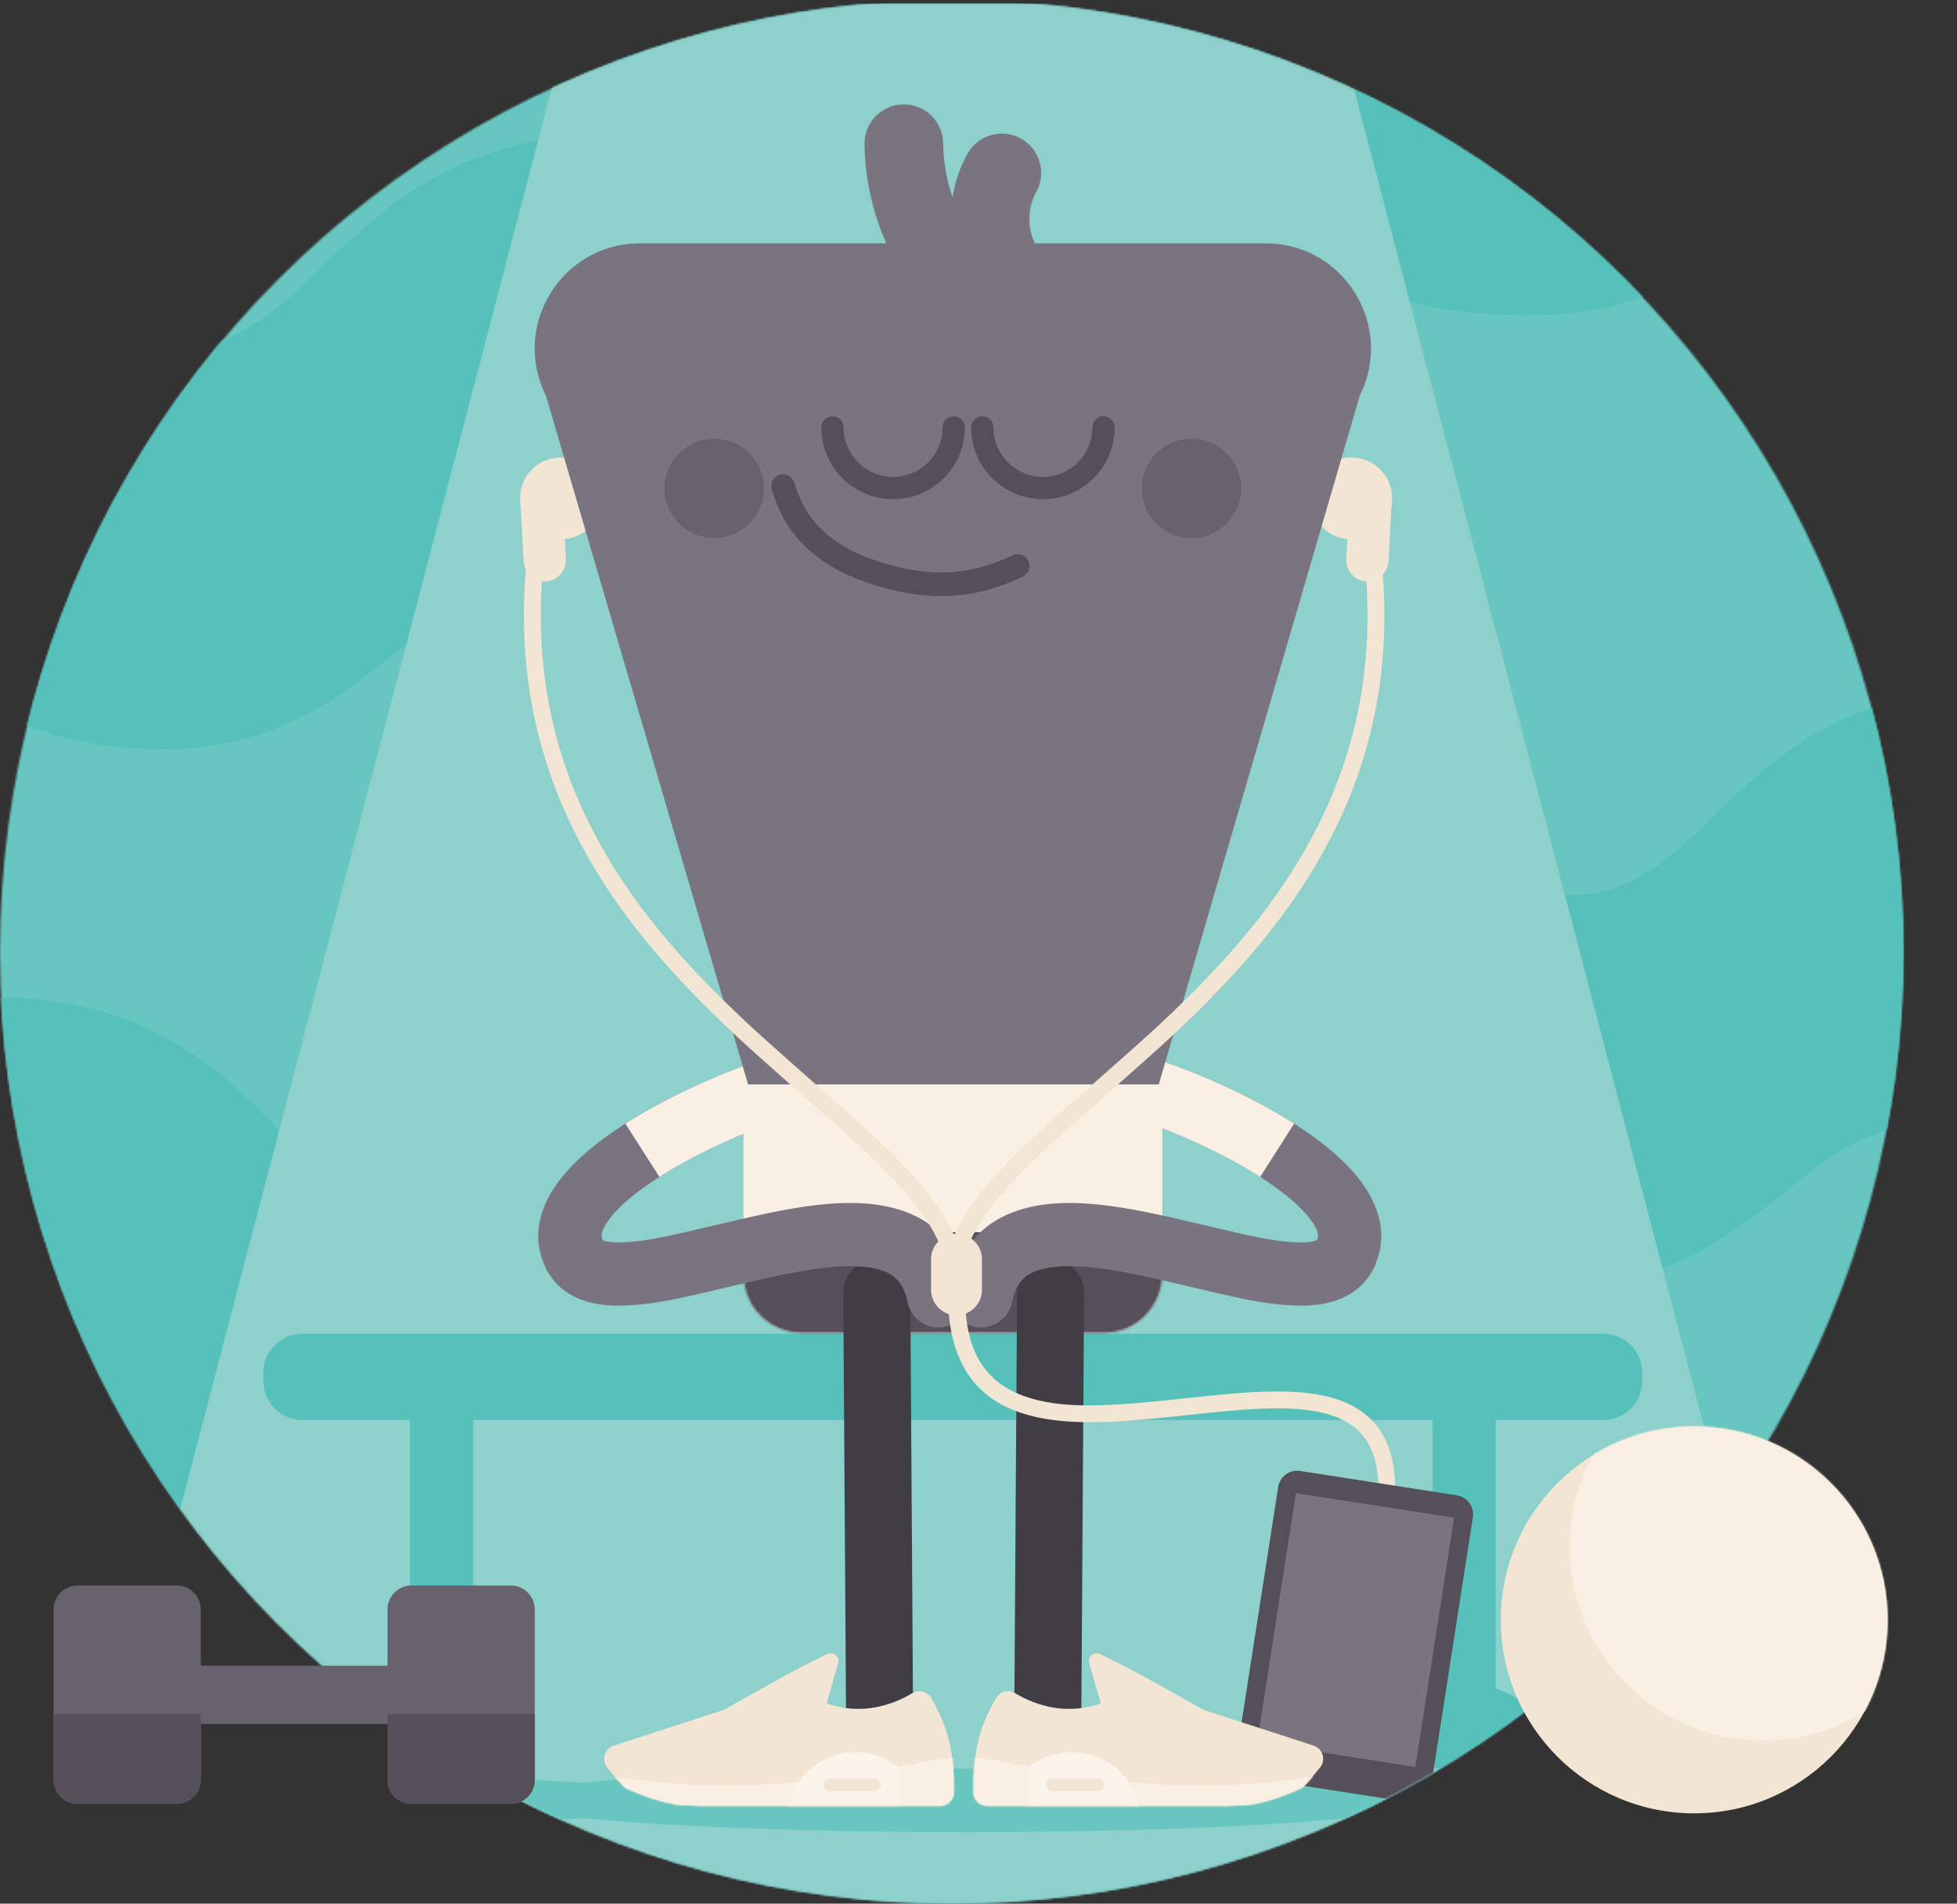<svg height="994" viewBox="0 0 1022 994" width="1022" xmlns="http://www.w3.org/2000/svg" xmlns:xlink="http://www.w3.org/1999/xlink"><rect x="0" y="0" width="1022" height="994" fill="#333333" stroke="none"/><defs><path id="a" d="m.747 101.233c0 55.78 45.219 101 101 101 55.78 0 101-45.22 101-101 0-55.781-45.22-101-101-101-55.781 0-101 45.219-101 101"/><mask id="b" fill="#fff"><circle cx="497" cy="497" fill="#fff" fill-rule="evenodd" r="497"/></mask><mask id="c" fill="#fff"><path d="m.826.212h483.769v178.583h-483.769z" fill="#fff" fill-rule="evenodd"/></mask><mask id="d" fill="#fff"><path d="m.667.212h474.928v178.582h-474.928z" fill="#fff" fill-rule="evenodd"/></mask><mask id="e" fill="#fff"><path d="m.595.577h823.996v156.635h-823.996z" fill="#fff" fill-rule="evenodd"/></mask><mask id="f" fill="#fff"><path d="m.595.905h821.613v51.307h-821.613z" fill="#fff" fill-rule="evenodd"/></mask><mask id="g" fill="#fff"><path d="m.595.341h584.976v333.203h-584.976z" fill="#fff" fill-rule="evenodd"/></mask><mask id="h" fill="#fff"><path d="m.595.552h582.325v215.992h-582.325z" fill="#fff" fill-rule="evenodd"/></mask><mask id="i" fill="#fff"><path d="m.615.537h919.98v324.343h-919.98z" fill="#fff" fill-rule="evenodd"/></mask><mask id="j" fill="#fff"><path d="m.192.631h910.403v210.249h-910.403z" fill="#fff" fill-rule="evenodd"/></mask><mask id="k" fill="#fff"><path d="m.595.053h747.696v339.886h-747.696z" fill="#fff" fill-rule="evenodd"/></mask><mask id="l" fill="#fff"><path d="m.595.617h744.992v220.323h-744.992z" fill="#fff" fill-rule="evenodd"/></mask><mask id="m" fill="#fff"><path d="m.212.212h1160.767v994h-1160.767z" fill="#fff" fill-rule="evenodd"/></mask><mask id="n" fill="#fff"><path d="m.24.035v108.897c0 16.807 13.626 30.433 30.433 30.433h157.844c16.806 0 30.431-13.626 30.431-30.433v-108.897z" fill="#fff" fill-rule="evenodd"/></mask><mask id="o" fill="#fff"><path d="m5.521 29.879c-4.681 1.521-6.504 7.175-3.593 11.144 0 0 8.512 10.7 10.06 11.138 0 0 18.906 8.925 31.508 8.925s1.303.274 1.97.274h130.454c3.914 0 7.122-3.111 7.225-7.025.174-6.685-.09-17.204-2.58-27.362-2.038-8.317-6.04-16.406-9.117-21.841-2.012-3.555-6.544-4.721-10.047-2.621-10.363 6.212-33.095 15.555-57.983-1.639l-6.789-.618z" fill="#fff" fill-rule="evenodd"/></mask><mask id="p" fill="#fff"><path d="m5.521 29.879c-4.681 1.521-6.504 7.175-3.593 11.144 0 0 8.512 10.7 10.06 11.138 0 0 18.906 8.925 31.508 8.925s1.303.274 1.97.274h130.454c3.914 0 7.122-3.111 7.225-7.025.174-6.685-.09-17.204-2.58-27.362-2.038-8.317-6.04-16.406-9.117-21.841-2.012-3.555-6.544-4.721-10.047-2.621-10.363 6.212-33.095 15.555-57.983-1.639l-6.789-.618" fill="#fff" fill-rule="evenodd"/></mask><mask id="q" fill="#fff"><path d="m80.106.872c-24.886 17.194-47.62 7.851-57.981 1.639-3.502-2.1-8.035-.934-10.048 2.621-3.076 5.435-7.079 13.524-9.117 21.841-2.49 10.158-2.754 20.677-2.579 27.362.102 3.914 3.31 7.025 7.224 7.025h130.455c.666 0-10.633-.274 1.969-.274 12.603 0 31.508-8.925 31.508-8.925 1.548-.438 10.06-11.138 10.06-11.138 2.911-3.969 1.088-9.623-3.592-11.144l-91.108-29.625z" fill="#fff" fill-rule="evenodd"/></mask><mask id="r" fill="#fff"><path d="m80.106.872c-24.886 17.194-47.62 7.851-57.981 1.639-3.502-2.1-8.035-.934-10.048 2.621-3.076 5.435-7.079 13.524-9.117 21.841-2.49 10.158-2.754 20.677-2.579 27.362.102 3.914 3.31 7.025 7.224 7.025h130.455c.666 0-10.633-.274 1.969-.274 12.603 0 31.508-8.925 31.508-8.925 1.548-.438 10.06-11.138 10.06-11.138 2.911-3.969 1.088-9.623-3.592-11.144l-91.108-29.625" fill="#fff" fill-rule="evenodd"/></mask><mask id="s" fill="#fff"><use fill="#fff" fill-rule="evenodd" xlink:href="#a"/></mask></defs><g fill="none" fill-rule="evenodd"><path d="m-123.405 995.842h1242v-994h-1242z" fill="#67c6c0" mask="url(#b)"/><g mask="url(#b)"><g transform="translate(-124 1.63)"><g fill-rule="evenodd"><path d="m145.674 162.32c76.324 4.87 109.231-22.366 143.299-47.775 21.099-15.737 35.274-30.988 72.431-31.163 42.358-.199 62.974 29.066 84.714 43.906 29.208 19.937 47.468 49.262 117.415 51.424 78.451 2.424 109.766-49.225 147.135-68.441 23.405-12.035 53.883-15.954 80.773-15.455 47.698.885 114.025-18.599 115.669-87.706 1.658-69.667-53.18-113.877-123.98-116.343-89.785-3.126-128.645 54.419-155.931 76.917-18.572 15.314-31.556 23.28-58.446 22.782-26.892-.499-39.221-7.941-59.294-24.967-25.382-21.531-58.822-81.764-144.273-85.941-83.99-4.106-118.596 60.809-149.058 78.771-30.72 18.113-83.958 6.172-123.706.837-59.753-8.021-103.961 46.453-88.481 112.401 12.832 54.669 75.263 87.792 141.733 90.753" fill="#55c1ba" mask="url(#c)" transform="translate(758)"/><path d="m136.674 162.321c-59.426-2.647-115.594-29.42-136.007-74.127 17.207-14.138 39.903-21.223 65.224-17.824 42.676 5.728 99.834 18.548 132.815-.899 32.705-19.285 69.86-88.979 160.033-84.571 91.744 4.485 127.647 69.154 154.898 92.269 21.551 18.28 34.787 26.27 63.661 26.805 28.868.536 42.81-8.017 62.749-24.458 29.294-24.154 71.016-85.938 167.413-82.581 34.249 1.193 64.994 11.511 88.305 29.303-12.311 53.628-70.362 69.376-113.324 68.578-26.89-.498-57.368 3.42-80.773 15.456-37.369 19.215-68.684 70.864-147.135 68.44-69.947-2.162-88.208-31.487-117.416-51.424-21.739-14.839-42.355-44.105-84.713-43.905-37.157.174-51.332 15.426-72.431 31.162-34.069 25.41-66.975 52.646-143.299 47.776" fill="#55c1ba" mask="url(#d)" transform="translate(767)"/><path d="m63.117 283.526c76.324 4.87 109.231-22.366 143.299-47.775 21.099-15.737 35.274-30.989 72.431-31.163 42.358-.199 62.975 29.066 84.714 43.906 29.208 19.936 47.468 49.261 117.415 51.424 78.451 2.423 109.766-49.226 147.135-68.441 23.405-12.035 53.883-15.954 80.773-15.455 47.698.885 114.025-18.6 115.67-87.706 1.657-69.667-53.181-113.878-123.981-116.343-89.786-3.127-128.645 54.419-155.931 76.917-18.571 15.313-31.556 23.28-58.445 22.782-26.894-.5-39.222-7.941-59.295-24.968-25.382-21.53-58.823-81.763-144.274-85.941-83.989-4.105-118.595 60.809-149.057 78.772-30.719 18.113-83.958 6.172-123.706.837-59.753-8.021-103.961 46.453-88.481 112.4 12.832 54.669 75.263 87.793 141.733 90.754" fill="#55c1ba" mask="url(#e)" transform="translate(0 837)"/><path d="m63.117 178.526c-59.426-2.647-115.594-29.42-136.007-74.127 17.207-14.138 39.904-21.223 65.223-17.824 42.676 5.728 99.835 18.549 132.816-.899 32.705-19.285 69.86-88.979 160.033-84.571 91.744 4.485 127.647 69.154 154.898 92.27 21.551 18.28 34.787 26.269 63.661 26.804 28.868.536 42.809-8.017 62.749-24.458 29.294-24.154 71.016-85.938 167.413-82.581 34.249 1.193 64.994 11.511 88.305 29.303-12.311 53.629-70.362 69.376-113.324 68.578-26.89-.498-57.368 3.42-80.774 15.456-37.368 19.215-68.684 70.864-147.134 68.441-69.947-2.163-88.207-31.488-117.416-51.424-21.739-14.84-42.355-44.106-84.713-43.906-37.157.174-51.332 15.426-72.431 31.163-34.069 25.409-66.975 52.645-143.299 47.775" fill="#55c1ba" mask="url(#f)" transform="translate(0 942)"/><path d="m-261.81 315.211c84.935 5.42 121.554-24.889 159.465-53.165 23.48-17.512 39.254-34.484 80.603-34.678 47.137-.222 70.079 32.345 94.271 48.859 32.504 22.186 52.824 54.819 130.662 57.225 87.301 2.698 122.149-54.779 163.734-76.162 26.046-13.393 59.962-17.754 89.886-17.199 53.08.985 126.89-20.697 128.719-97.6 1.844-77.527-59.18-126.725-137.967-129.468-99.915-3.48-143.16 60.558-173.523 85.594-20.667 17.041-35.117 25.907-65.039 25.351-29.928-.555-43.647-8.836-65.984-27.783-28.245-23.959-65.459-90.988-160.551-95.637-93.464-4.568-131.975 67.669-165.874 87.658-34.184 20.157-93.429 6.868-137.662.931-66.494-8.925-115.69 51.694-98.464 125.082 14.28 60.836 83.755 97.697 157.724 100.992" fill="#55c1ba" mask="url(#g)" transform="translate(0 56)"/><path d="m-261.81 198.212c-66.13-2.946-128.635-32.739-151.351-82.49 19.148-15.733 44.406-23.617 72.582-19.835 47.49 6.375 111.097 20.641 147.8-1 36.395-21.46 77.74-99.018 178.088-94.112 102.093 4.991 142.047 76.956 172.372 102.679 23.982 20.342 38.712 29.233 70.843 29.829 32.125.596 47.639-8.922 69.828-27.217 32.599-26.88 79.028-95.634 186.3-91.898 38.114 1.327 72.328 12.81 98.268 32.608-13.7 59.679-78.3 77.203-126.109 76.316-29.924-.555-63.84 3.805-89.886 17.199-41.585 21.383-76.433 78.859-163.734 76.162-77.838-2.406-98.159-35.039-130.662-57.226-24.192-16.514-47.134-49.081-94.271-48.859-41.349.195-57.123 17.167-80.602 34.678-37.912 28.276-74.531 58.585-159.466 53.166" fill="#55c1ba" mask="url(#h)" transform="translate(0 173)"/><path d="m157.518 307.035c82.676 5.275 118.322-24.228 155.225-51.752 22.856-17.046 38.21-33.567 78.459-33.756 45.884-.216 68.216 31.486 91.765 47.56 31.639 21.596 51.419 53.362 127.187 55.704 84.98 2.626 118.902-53.322 159.381-74.137 25.353-13.037 58.366-17.282 87.494-16.742 51.669.959 123.517-20.147 125.297-95.005 1.795-75.465-57.606-123.355-134.298-126.026-97.258-3.387-139.352 58.948-168.909 83.319-20.117 16.587-34.182 25.217-63.309 24.677-29.132-.54-42.487-8.601-64.23-27.045-27.494-23.321-63.719-88.568-156.281-93.093-90.979-4.448-128.466 65.87-161.464 85.327-33.275 19.62-90.944 6.685-134.001.906-64.726-8.687-112.613 50.319-95.845 121.756 13.9 59.219 81.527 95.099 153.529 98.307" fill="#55c1ba" mask="url(#i)" transform="translate(322 345)"/><path d="m147.518 193.035c-64.372-2.867-125.214-31.868-147.326-80.297 18.639-15.314 43.224-22.989 70.652-19.307 46.227 6.205 108.143 20.092 143.869-.973 35.428-20.89 75.674-96.385 173.352-91.61 99.379 4.858 138.271 74.91 167.789 99.949 23.344 19.8 37.682 28.455 68.959 29.035 31.272.581 46.373-8.685 67.972-26.493 31.733-26.165 76.926-93.091 181.346-89.454 37.1 1.292 70.404 12.469 95.654 31.741-13.335 58.092-76.217 75.149-122.755 74.286-29.129-.54-62.142 3.704-87.496 16.741-40.478 20.816-74.4 76.764-159.38 74.138-75.768-2.342-95.549-34.108-127.187-55.704-23.549-16.074-45.881-47.776-91.764-47.56-40.25.189-55.604 16.71-78.459 33.756-36.904 27.524-72.55 57.026-155.226 51.752" fill="#55c1ba" mask="url(#j)" transform="translate(332 459)"/><path d="m-116.086 321.24c86.638 5.528 123.992-25.388 162.664-54.231 23.95-17.864 40.041-35.176 82.219-35.374 48.082-.226 71.485 32.994 96.162 49.838 33.156 22.632 53.883 55.92 133.283 58.373 89.052 2.752 124.599-55.877 167.018-77.689 26.569-13.661 61.164-18.109 91.688-17.544 54.145 1.005 129.435-21.112 131.301-99.558 1.882-79.082-60.367-129.266-140.734-132.065-101.919-3.549-146.031 61.773-177.004 87.312-21.081 17.382-35.821 26.425-66.344 25.859-30.527-.567-44.522-9.014-67.307-28.341-28.812-24.439-66.772-92.812-163.771-97.555-95.338-4.66-134.621 69.027-169.2 89.416-34.871 20.562-95.304 7.007-140.424.951-67.827-9.105-118.01 52.73-100.438 127.59 14.566 62.057 85.434 99.657 160.887 103.018" fill="#55c1ba" mask="url(#k)" transform="translate(0 519)"/><path d="m-116.086 202.24c-67.457-3.005-131.215-33.396-154.387-84.145 19.532-16.047 45.297-24.09 74.038-20.232 48.443 6.502 113.326 21.055 150.764-1.019 37.125-21.892 79.3-101.004 181.66-96 104.141 5.09 144.896 78.499 175.83 104.738 24.463 20.75 39.488 29.819 72.264 30.427 32.769.608 48.594-9.101 71.228-27.763 33.253-27.419 80.613-97.552 190.038-93.741 38.877 1.353 73.778 13.066 100.238 33.261-13.975 60.877-79.87 78.752-128.639 77.847-30.524-.566-65.119 3.882-91.688 17.544-42.419 21.812-77.967 80.441-167.018 77.689-79.4-2.453-100.128-35.741-133.283-58.373-24.677-16.844-48.08-50.065-96.162-49.838-42.178.198-58.269 17.51-82.219 35.374-38.672 28.842-76.026 59.759-162.664 54.231" fill="#55c1ba" mask="url(#l)" transform="translate(0 638)"/><path d="m1038.489 994.212h-915.788l260.009-994h395.77z" fill="#8dd0cc" mask="url(#m)" transform="translate(41)"/><path d="m961.253 739.817h-679.316c-11.255 0-20.378-9.123-20.378-20.378v-4.249c0-11.254 9.123-20.378 20.378-20.378h679.316c11.254 0 20.378 9.124 20.378 20.378v4.249c0 11.255-9.124 20.378-20.378 20.378" fill="#55c1ba"/><path d="m338.067 913.835h33.003v-198.021h-33.003z" fill="#55c1ba"/><path d="m872.12 913.835h33.003v-198.021h-33.003z" fill="#55c1ba"/><path d="m401.38 907.834c0 8.285-19.822 15.002-44.274 15.002s-44.274-6.717-44.274-15.002 19.822-29.997 44.274-29.997 44.274 21.712 44.274 29.997" fill="#55c1ba"/><path d="m935.709 907.834c0 8.285-19.822 15.002-44.274 15.002s-44.274-6.717-44.274-15.002 19.822-29.997 44.274-29.997 44.274 21.712 44.274 29.997" fill="#55c1ba"/><path d="m438.238 257.466c.625 11.781-8.42 21.838-20.201 22.462-11.781.625-21.838-8.42-22.462-20.201-.625-11.781 8.419-21.837 20.201-22.462 11.781-.624 21.837 8.42 22.462 20.201" fill="#f3e5d3"/><path d="m409.069 301.938c-6.074.322-11.308-4.385-11.629-10.459l-1.656-31.236c-.322-6.075 4.384-11.308 10.459-11.63 6.074-.322 11.307 4.385 11.629 10.459l1.656 31.236c.322 6.074-4.384 11.308-10.459 11.63" fill="#f3e5d3"/><path d="m808.338 257.466c-.625 11.781 8.42 21.838 20.2 22.462 11.781.625 21.838-8.42 22.463-20.201.624-11.781-8.42-21.837-20.201-22.462-11.781-.624-21.838 8.42-22.462 20.201" fill="#f3e5d3"/><path d="m837.506 301.938c6.075.322 11.308-4.385 11.63-10.459l1.656-31.236c.321-6.075-4.385-11.308-10.459-11.63s-11.307 4.385-11.63 10.459l-1.655 31.236c-.322 6.074 4.384 11.308 10.458 11.63" fill="#f3e5d3"/></g><path d="m533.634 548.236c8.821-2.287 17.826 3.01 20.113 11.831 2.287 8.821-3.01 17.826-11.831 20.113-20.701 5.367-51.604 18.7-73.566 32.721-12.29 7.846-21.423 15.605-26.414 22.437-3.862 5.286-4.433 8.303-3.219 10.731 4.076 8.151.772 18.062-7.379 22.137-8.151 4.076-18.062.772-22.137-7.379-7.416-14.832-4.442-30.542 6.089-44.957 7.808-10.687 19.858-20.924 35.303-30.784 24.919-15.909 59.023-30.623 83.042-36.85z" fill="#7a7481" fill-rule="nonzero"/><path d="m533.635 548.236 8.281 31.944c-20.7 5.366-51.602 18.698-73.566 32.72l-17.758-27.815c24.92-15.91 59.024-30.623 83.042-36.85z" fill="#f9efe2" fill-rule="nonzero"/><path d="m708.52 580.18c-8.821-2.287-14.118-11.292-11.831-20.113 2.287-8.821 11.292-14.118 20.113-11.831 24.019 6.227 58.123 20.941 83.042 36.85 15.445 9.86 27.495 20.097 35.303 30.784 10.531 14.415 13.505 30.125 6.089 44.957-4.076 8.151-13.987 11.454-22.137 7.379-8.151-4.076-11.454-13.987-7.379-22.137 1.214-2.428.643-5.444-3.219-10.731-4.991-6.832-14.125-14.591-26.414-22.437-21.962-14.021-52.865-27.354-73.566-32.721z" fill="#7a7481" fill-rule="nonzero"/><path d="m708.521 580.18 8.281-31.944c24.018 6.227 58.123 20.94 83.042 36.85l-17.758 27.815c-21.963-14.022-52.866-27.354-73.566-32.72z" fill="#f9efe2" fill-rule="nonzero"/><path d="m458.175 125.439h326.84c40.811 0 67.355 42.949 49.103 79.451l-116.34 398.646-191.693.004-117.014-398.65c-18.251-36.502 8.292-79.451 49.104-79.451" fill="#7a7481" fill-rule="evenodd"/><path d="m619.673 161.225c-6.111 0-12.157-2.715-16.206-7.907-17.653-22.638-27.599-50.915-28.003-79.621-.16-11.339 8.903-20.66 20.241-20.82 11.36-.164 20.66 8.903 20.821 20.242.279 19.81 7.141 39.323 19.325 54.946 6.972 8.942 5.377 21.845-3.566 28.818-3.75 2.924-8.198 4.342-12.612 4.342" fill="#7a7481" fill-rule="evenodd"/><path d="m646.284 155.506c-7.49 0-14.709-4.112-18.329-11.25-10.37-20.449-9.868-45.587 1.308-65.605 5.529-9.902 18.037-13.447 27.938-7.918 9.901 5.528 13.446 18.036 7.918 27.937-4.532 8.117-4.744 18.72-.539 27.012 5.129 10.114 1.088 22.47-9.025 27.599-2.976 1.51-6.148 2.225-9.271 2.225" fill="#7a7481" fill-rule="evenodd"/><path d="m522.971 253.394c0 14.336-11.625 25.961-25.966 25.961-14.336 0-25.96-11.625-25.96-25.961 0-14.341 11.624-25.966 25.96-25.966 14.341 0 25.966 11.625 25.966 25.966" fill="#67626e" fill-rule="evenodd"/><path d="m772.145 253.394c0 14.336-11.625 25.961-25.966 25.961-14.337 0-25.961-11.625-25.961-25.961 0-14.341 11.624-25.966 25.961-25.966 14.341 0 25.966 11.625 25.966 25.966" fill="#67626e" fill-rule="evenodd"/><path d="m527.03 253.972c-.969-3.266.893-6.698 4.159-7.667s6.698.893 7.667 4.159c2.372 7.996 5.677 14.685 10.907 20.839 6.742 7.932 16.32 14.37 29.556 19.058 29.073 10.297 51.174 8.701 73.47-2.039 3.069-1.478 6.755-.189 8.233 2.88s.189 6.755-2.88 8.233c-25.191 12.134-50.691 13.976-82.942 2.553-15.242-5.399-26.653-13.069-34.836-22.697-6.461-7.601-10.509-15.796-13.334-25.32z" fill="#544f59" fill-rule="nonzero"/><path d="m552.925 221.552c0-3.22 2.61-5.83 5.83-5.83s5.83 2.61 5.83 5.83c0 14.266 11.565 25.831 25.831 25.831s25.831-11.565 25.831-25.831c0-3.22 2.61-5.83 5.83-5.83s5.83 2.61 5.83 5.83c0 20.706-16.785 37.491-37.491 37.491s-37.491-16.785-37.491-37.491z" fill="#544f59" fill-rule="nonzero"/><path d="m694.481 221.552c0-3.22 2.61-5.83 5.83-5.83s5.83 2.61 5.83 5.83c0 20.706-16.785 37.491-37.49 37.491-20.706 0-37.491-16.785-37.491-37.491 0-3.22 2.61-5.83 5.83-5.83s5.83 2.61 5.83 5.83c0 14.266 11.565 25.831 25.831 25.831 14.265 0 25.83-11.565 25.83-25.831z" fill="#544f59" fill-rule="nonzero"/><path d="m700.517 694.365h-157.843c-16.807 0-30.433-13.626-30.433-30.433v-99.309h218.708v99.309c0 16.807-13.625 30.433-30.432 30.433" fill="#f9efe2" fill-rule="evenodd"/></g></g><g mask="url(#b)"><path d="m-59.544 150.774h324.28v-63.975h-324.28z" fill="#544f59" fill-rule="evenodd" mask="url(#n)" transform="translate(388 556.63)"/></g><g mask="url(#b)"><g transform="translate(-17 674.63)"><g fill="#67c6c0"><path d="m761.272 265.462c0 9.144-107.497 16.556-240.101 16.556-132.603 0-240.099-7.412-240.099-16.556s107.496-16.556 240.099-16.556c132.604 0 240.101 7.412 240.101 16.556" fill-rule="evenodd"/><path d="m377.232 265.552c0 7.168-84.272 12.979-188.227 12.979-103.954 0-188.226-5.811-188.226-12.979s84.272-12.979 188.226-12.979c103.955 0 188.227 5.811 188.227 12.979" fill-rule="evenodd"/><path d="m1010.43 269.18c0 6.269-48.812 11.351-109.024 11.351s-109.025-5.082-109.025-11.351 48.813-11.351 109.025-11.351 109.024 5.082 109.024 11.351" fill-rule="evenodd"/></g><path d="m661.541 61.826c-2.426.2-4.555-1.604-4.755-4.03-.2-2.426 1.604-4.555 4.03-4.755 31.226-2.58 50.993-.839 65.136 7.97 17.7 11.025 23.6 32.383 17.124 66.054-.46 2.39-2.77 3.956-5.161 3.496-2.39-.46-3.956-2.77-3.496-5.161 5.856-30.45.973-48.124-13.129-56.908-12.017-7.485-30.332-9.098-59.749-6.668z" fill="#f3e5d3" fill-rule="nonzero"/><path d="m752.854 266.421-81.796-12.723c-5.486-.853-9.242-5.993-8.389-11.48l21.836-140.382c.854-5.486 5.994-9.242 11.48-8.389l81.796 12.723c5.486.854 9.242 5.993 8.389 11.48l-21.837 140.382c-.853 5.487-5.993 9.243-11.479 8.389" fill="#544f59" fill-rule="evenodd"/><path d="m756.141 248.007-82.621-12.852 20.244-130.144 82.62 12.851z" fill="#7a7481" fill-rule="evenodd"/><path d="m457.387.484c-.063-9.665 7.72-17.551 17.385-17.614 9.665-.063 17.551 7.72 17.614 17.385l1.581 241.296c.063 9.665-7.72 17.551-17.385 17.614-9.665.063-17.551-7.72-17.614-17.385z" fill="#413d45" fill-rule="nonzero"/><path d="m435.418 207.872c24.887 17.194 47.62 7.852 57.982 1.639 3.503-2.1 8.035-.933 10.047 2.622 3.077 5.434 7.079 13.523 9.118 21.841 2.489 10.157 2.754 20.676 2.579 27.362-.102 3.913-3.31 7.024-7.224 7.024h-130.455c-.666 0 10.633-.273-1.969-.273-12.603 0-31.508-8.926-31.508-8.926-1.549-.438-10.061-11.138-10.061-11.138-2.91-3.968-1.088-9.623 3.593-11.144l91.108-29.624" fill="#f3e5d3" fill-rule="evenodd"/><path d="m384.805 223.919c16.357-8.95 48.269-27.76 64.513-34.926 3.069-1.354 6.325 1.483 5.403 4.708l-7.575 26.515" fill="#f3e5d3" fill-rule="evenodd"/></g></g><g mask="url(#b)"><g transform="translate(315 881.63)"><path d="m215.138 43.461c-20.986-27.158-89.808 23.146-214.18 1.852v22.837h210.476z" fill="#f9efe2" mask="url(#o)"/><path d="m131.811 33.276c-19.942 0-36.108 16.166-36.108 36.108s16.166 36.108 36.108 36.108c8.665 0 16.615-3.055 22.837-8.143v-55.93c-6.222-5.088-14.172-8.143-22.837-8.143" fill="#fbf4ea" mask="url(#p)"/></g></g><g mask="url(#b)"><g transform="translate(429 674.63)"><path d="m27.687 260.645h-23.455c-1.867 0-3.394-1.528-3.394-3.396 0-1.867 1.527-3.394 3.394-3.394h23.455c1.867 0 3.395 1.527 3.395 3.394 0 1.868-1.528 3.396-3.395 3.396" fill="#f3e5d3" fill-rule="evenodd"/><path d="m102.139.255c.063-9.665 7.95-17.448 17.614-17.385 9.665.063 17.448 7.95 17.385 17.614l-1.581 241.296c-.063 9.665-7.95 17.448-17.614 17.385-9.665-.063-17.448-7.95-17.385-17.614z" fill="#413d45" fill-rule="nonzero"/><g fill="#f3e5d3" fill-rule="evenodd"><path d="m159.107 207.872c-24.887 17.194-47.62 7.852-57.981 1.639-3.503-2.1-8.036-.933-10.048 2.622-3.076 5.434-7.079 13.523-9.117 21.841-2.49 10.157-2.754 20.676-2.58 27.362.103 3.913 3.31 7.024 7.224 7.024h130.455c.666 0-10.633-.273 1.97-.273 12.602 0 31.508-8.926 31.508-8.926 1.548-.438 10.06-11.138 10.06-11.138 2.91-3.968 1.088-9.623-3.593-11.144l-91.108-29.624"/><path d="m209.72 223.919c-16.356-8.95-48.269-27.76-64.513-34.926-3.069-1.354-6.325 1.483-5.403 4.708l7.575 26.515"/></g></g></g><g mask="url(#b)"><g transform="translate(508 881.63)"><path d="m-31.612 43.461c20.986-27.158 89.808 23.146 214.18 1.852v22.837h-210.476z" fill="#f9efe2" mask="url(#q)"/><path d="m51.714 33.276c19.942 0 36.108 16.166 36.108 36.108s-16.166 36.108-36.108 36.108c-8.665 0-16.614-3.055-22.838-8.143v-55.93c6.224-5.088 14.173-8.143 22.838-8.143" fill="#fbf4ea" mask="url(#r)"/></g></g><path d="m549.838 935.275h23.455c1.867 0 3.395-1.528 3.395-3.396 0-1.867-1.528-3.394-3.395-3.394h-23.455c-1.867 0-3.395 1.527-3.395 3.394 0 1.868 1.528 3.396 3.395 3.396" fill="#f3e5d3" mask="url(#b)"/><path d="m315.78 647.961c2.597.776 6.842 1.029 12.602.58 10.593-.826 19.029-2.591 48.588-9.621 5.781-1.375 9.899-2.336 14.024-3.265 29.333-6.602 49.296-9.042 67.047-6.561 25.608 3.579 43.064 18.314 48.272 44.357 1.787 8.936-4.008 17.628-12.944 19.415-8.936 1.787-17.628-4.008-19.415-12.944-2.304-11.518-8.106-16.416-20.481-18.146-12.651-1.768-29.593.303-55.233 6.074-3.969.893-7.973 1.828-13.636 3.175-31.692 7.537-40.579 9.397-53.658 10.416-9.46.738-17.522.256-24.608-1.86-9.398-2.806-16.831-8.513-21.138-17.126-4.075-8.151-.772-18.062 7.379-22.137 8.09-4.045 17.914-.821 22.045 7.197.208.116.58.273 1.155.445z" fill="#7a7481" fill-rule="nonzero" mask="url(#b)"/><path d="m709.857 640.319c8.151 4.075 11.454 13.986 7.379 22.137-4.307 8.613-11.74 14.32-21.137 17.126-7.086 2.116-15.148 2.597-24.608 1.86-13.079-1.02-21.966-2.88-53.658-10.416-5.663-1.347-9.667-2.282-13.636-3.175-25.639-5.771-42.582-7.841-55.232-6.073-12.375 1.73-18.178 6.628-20.482 18.146-1.787 8.936-10.48 14.731-19.416 12.943s-14.731-10.48-12.943-19.416c5.209-26.043 22.664-40.777 48.273-44.356 17.75-2.481 37.714-.041 67.046 6.561 4.126.929 8.244 1.89 14.025 3.265 29.559 7.029 37.994 8.795 48.588 9.621 5.76.449 10.004.196 12.602-.58.576-.172.947-.329 1.155-.445 4.131-8.018 13.955-11.242 22.045-7.197z" fill="#7a7481" fill-rule="nonzero" mask="url(#b)"/><g fill="#f3e5d3" mask="url(#b)"><g transform="translate(278 291.63)"><path d="m-2.838.081c.249-2.421 2.413-4.183 4.835-3.934s4.183 2.413 3.934 4.835c-5.489 53.48 4.092 100.411 26.874 143.417 18.439 34.807 44.161 65.386 80.859 99.519 12.554 11.677 53.532 47.544 58.601 52.154 20.876 18.984 33.981 33.165 42.584 47.188 7.461 12.161 11.156 23.888 10.844 35.735-.064 2.433-2.089 4.354-4.522 4.29-2.433-.064-4.354-2.089-4.29-4.522.263-9.992-2.919-20.093-9.546-30.893-8.061-13.138-20.695-26.81-41.001-45.276-4.971-4.52-46-40.432-58.674-52.221-37.357-34.745-63.67-66.026-82.645-101.847-23.586-44.524-33.524-93.2-27.854-148.444z" fill-rule="nonzero"/><path d="m434.645.981c-.249-2.421 1.513-4.586 3.934-4.835 2.421-.249 4.586 1.513 4.835 3.934 5.671 55.243-4.267 103.919-27.854 148.443-18.976 35.821-45.288 67.101-82.645 101.847-12.674 11.788-53.703 47.7-58.674 52.221-20.306 18.466-32.94 32.137-41.001 45.276-6.627 10.801-9.809 20.901-9.546 30.893.064 2.433-1.857 4.458-4.29 4.522-2.433.064-4.458-1.857-4.522-4.29-.312-11.847 3.383-23.574 10.844-35.735 8.603-14.023 21.708-28.204 42.584-47.188 5.069-4.61 46.047-40.477 58.601-52.154 36.698-34.133 62.42-64.712 80.859-99.518 22.782-43.006 32.364-89.937 26.874-143.417z" fill-rule="nonzero"/><path d="m221.513 395.158c-7.312 0-13.293-5.981-13.293-13.293v-15.952c0-7.311 5.981-13.293 13.293-13.293 7.311 0 13.293 5.982 13.293 13.293v15.952c0 7.312-5.982 13.293-13.293 13.293" fill-rule="evenodd"/><path d="m217.105 384.502c0-2.434 1.973-4.407 4.407-4.407s4.407 1.973 4.407 4.407c0 29.927 10.849 46.204 32.096 53.274 17.091 5.688 37.386 5.589 75.39 1.56 1.967-.209 3.787-.404 6.925-.744 13.375-1.448 18.588-1.982 25.483-2.551 2.426-.2 4.555 1.604 4.755 4.03.2 2.426-1.604 4.555-4.03 4.755-6.793.561-11.963 1.09-25.26 2.53-3.145.34-4.969.537-6.945.746-18.308 1.941-30.125 2.834-41.7 2.89-14.783.072-27.042-1.404-37.403-4.852-24.98-8.313-38.128-28.039-38.128-61.638z" fill-rule="nonzero"/></g></g><g transform="translate(27 827)"><path d="m48.747 73.17h157.019v-30.391h-157.019z" fill="#67626e"/><path d="m65.345 114.928h-51.869c-6.913 0-12.517-5.604-12.517-12.518v-88.995c0-6.913 5.604-12.517 12.517-12.517h51.869c6.913 0 12.518 5.604 12.518 12.517v88.995c0 6.914-5.605 12.518-12.518 12.518" fill="#67626e"/><path d="m.959 68.126v34.285c0 6.913 5.604 12.518 12.518 12.518h51.869c6.913 0 12.517-5.605 12.517-12.518v-34.285z" fill="#544f59"/><path d="m239.747 114.928h-51.869c-6.913 0-12.518-5.604-12.518-12.518v-88.995c0-6.913 5.605-12.517 12.518-12.517h51.869c6.913 0 12.518 5.604 12.518 12.517v88.995c0 6.914-5.605 12.518-12.518 12.518" fill="#67626e"/><path d="m175.36 68.126v34.285c0 6.913 5.604 12.518 12.518 12.518h51.869c6.913 0 12.517-5.605 12.517-12.518v-34.285z" fill="#544f59"/></g><g transform="translate(783 744.63)"><use fill="#f3e5d3" xlink:href="#a"/><path d="m238.747 63.233c0 55.78-45.22 101-101 101-55.781 0-101-45.22-101-101 0-55.781 45.219-101 101-101 55.78 0 101 45.219 101 101" fill="#f9efe2" mask="url(#s)"/></g></g></svg>